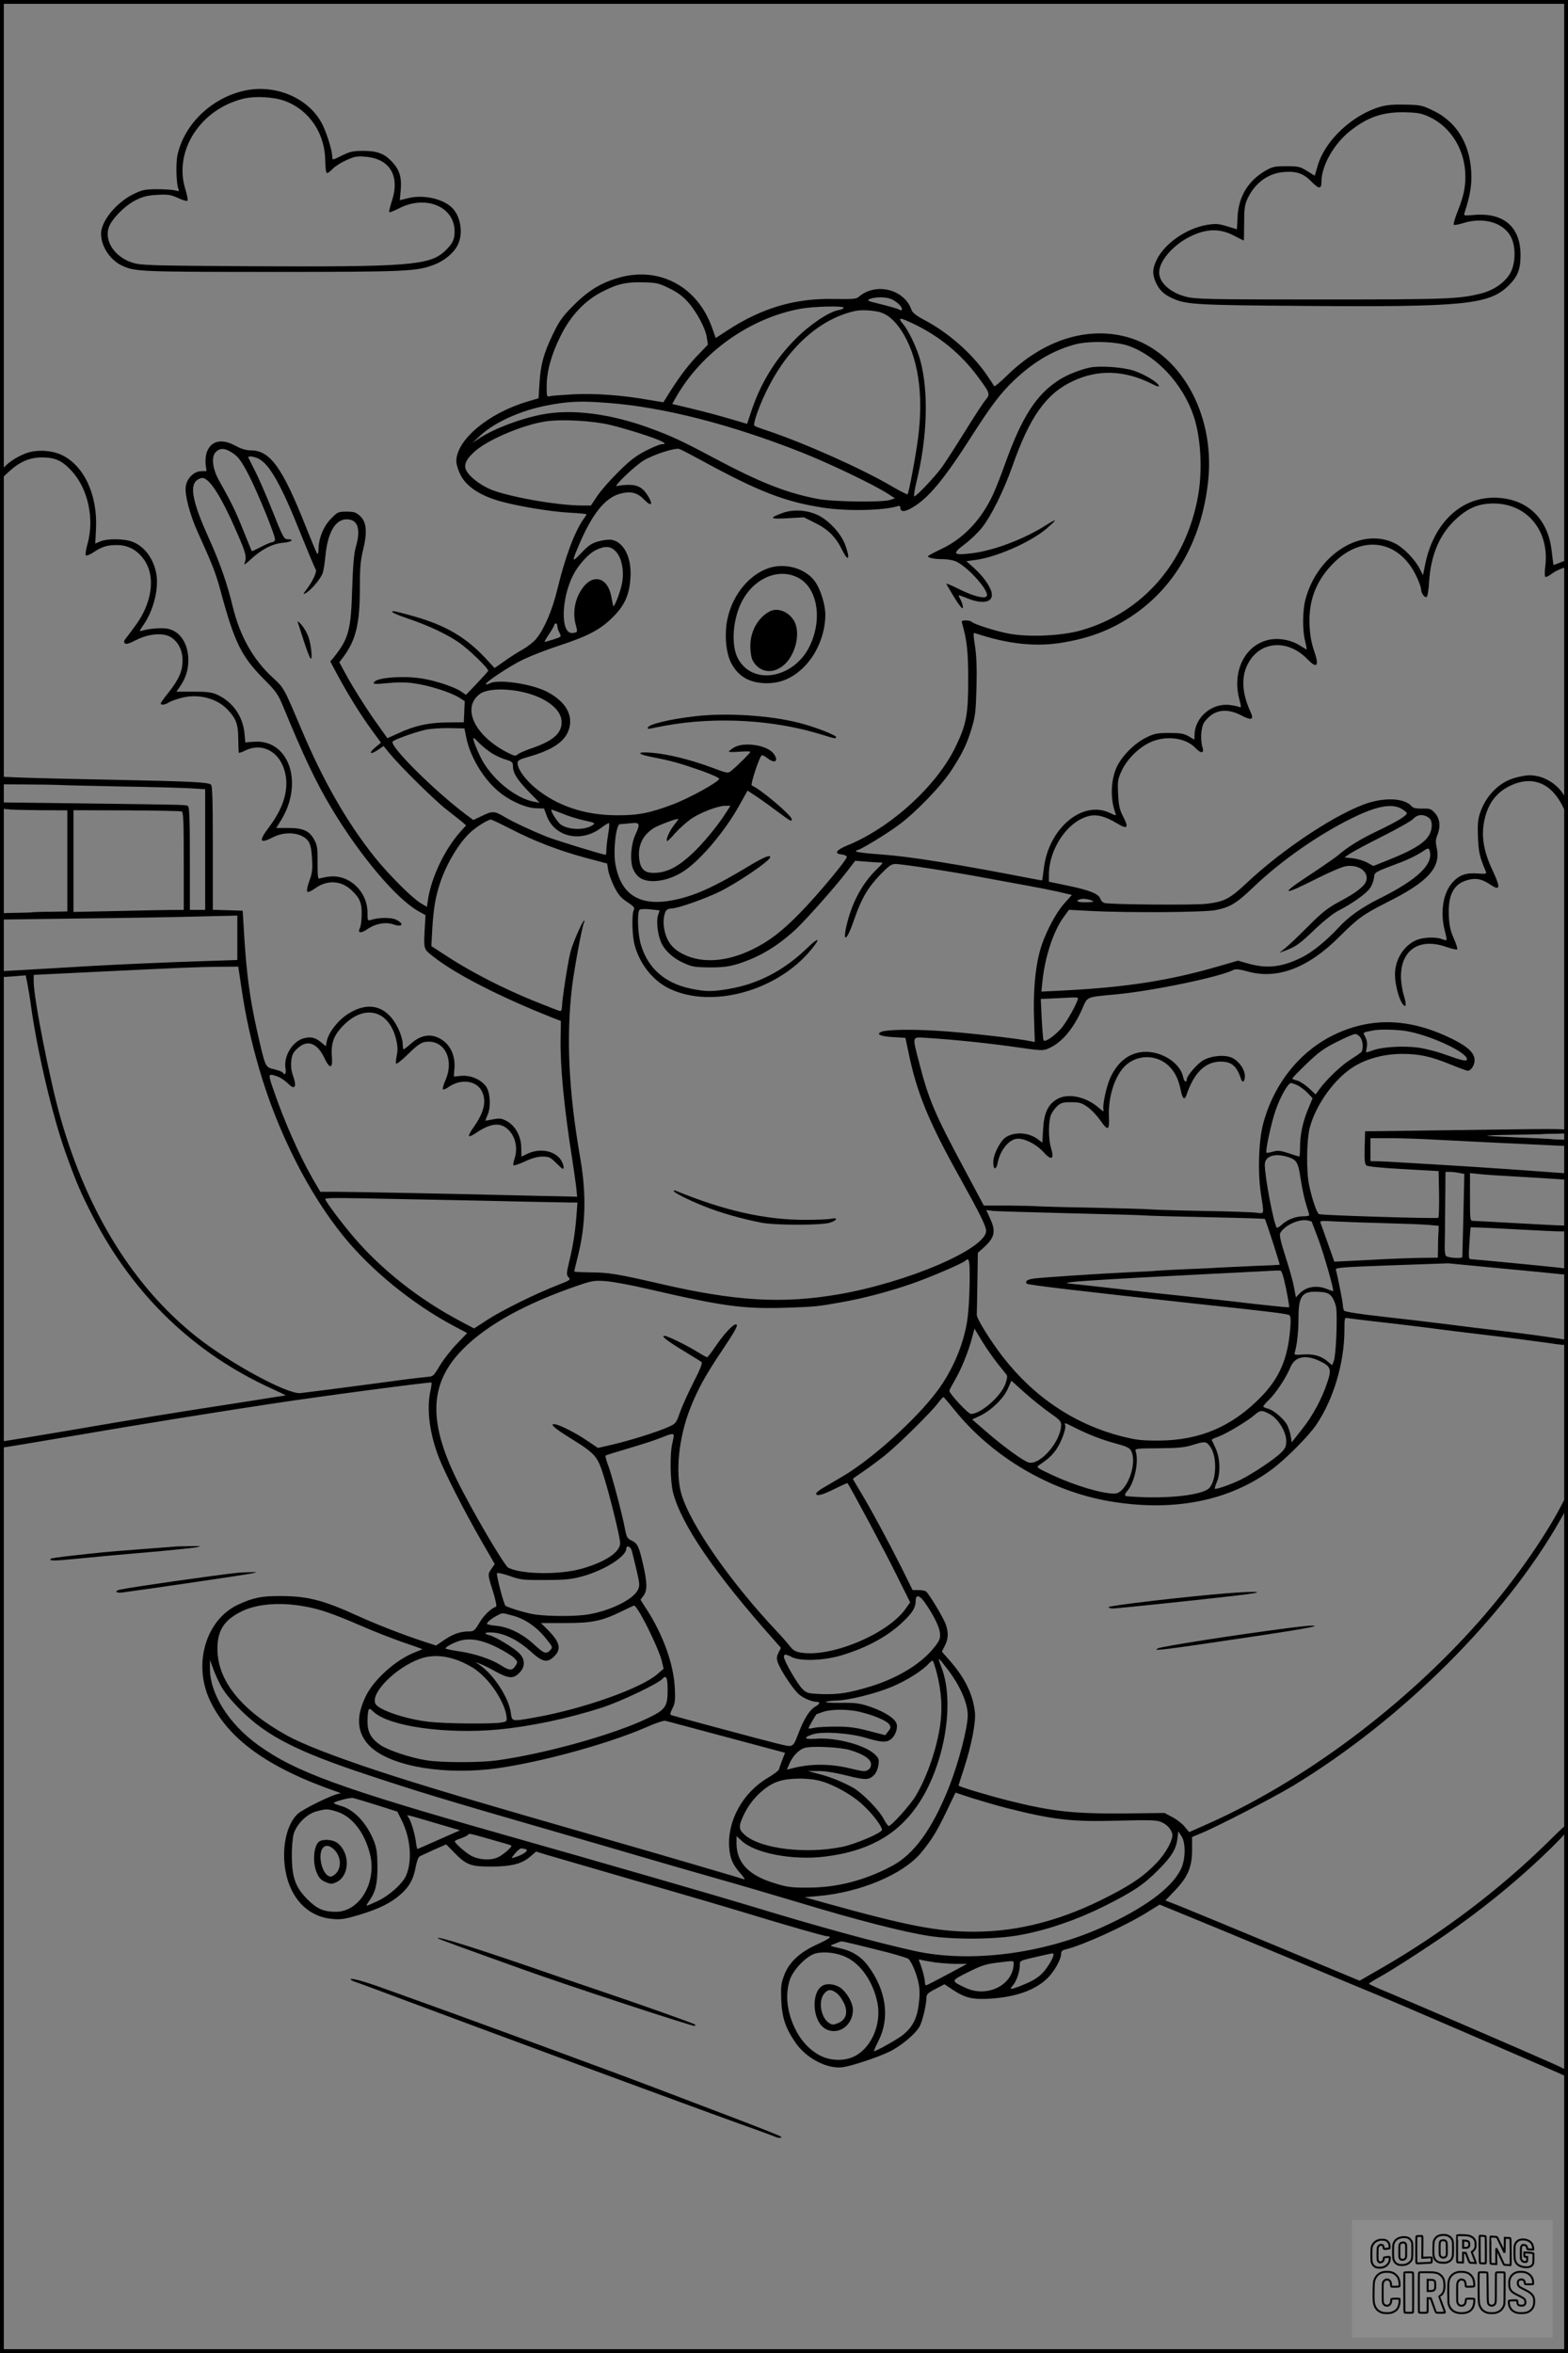 <?xml version="1.0" encoding="UTF-8"?>
<svg xmlns="http://www.w3.org/2000/svg" version="1.0" width="1024pt" height="1536pt" viewBox="0 0 1024 1536" preserveAspectRatio="xMidYMid meet">
  <rect x="0" y="0" width="1024" height="1536" fill="#808080" stroke="none"/>
  <g transform="translate(0.00 0.00) scale(1)">
    <g transform="translate(0,1536) scale(0.1,-0.1)" fill="#000000" stroke="none">
      <path d="M1605 14770 c-216 -44 -398 -214 -445 -418 -13 -54 -9 -190 5 -225 7 -16 4 -17 -21 -10 -16 4 -69 8 -119 8 -81 -1 -96 -4 -157 -34 -110 -55 -207 -174 -208 -256 0 -80 54 -166 129 -205 88 -44 112 -45 986 -45 878 0 946 3 1060 47 69 26 132 80 156 132 36 78 16 189 -42 243 -62 57 -185 83 -281 60 l-57 -14 6 67 c7 80 -7 128 -50 176 -51 59 -100 79 -192 79 -70 0 -89 -4 -143 -31 -60 -30 -62 -30 -62 -9 0 37 -30 138 -60 203 -81 174 -298 273 -505 232z m258 -70 c157 -59 259 -211 261 -387 1 -52 5 -83 12 -83 5 0 23 13 38 29 15 16 55 41 89 56 51 23 69 27 122 22 160 -12 228 -124 175 -287 -13 -39 -21 -73 -18 -75 3 -3 32 9 64 25 166 86 349 18 362 -133 5 -65 -10 -98 -67 -150 -99 -89 -243 -100 -1256 -95 -669 4 -724 6 -779 23 -114 36 -184 137 -157 227 17 54 103 144 175 180 49 25 77 32 142 36 72 4 89 1 138 -21 30 -14 58 -22 61 -17 3 5 -3 39 -15 76 -76 248 96 518 376 589 80 20 202 13 277 -15z"></path>
      <path d="M9021 14665 c-187 -52 -369 -222 -416 -388 l-19 -64 -50 31 c-45 28 -57 31 -135 31 -77 0 -91 -3 -136 -29 -114 -66 -176 -168 -183 -302 l-4 -81 -65 20 c-57 17 -73 18 -131 9 -132 -22 -274 -120 -326 -224 -31 -61 -32 -98 -7 -153 23 -50 53 -78 111 -104 89 -39 153 -43 850 -48 1045 -8 1212 8 1339 130 62 60 81 106 81 202 0 183 -109 278 -302 262 -69 -6 -70 -6 -63 16 31 94 44 163 44 227 1 203 -87 360 -248 437 -71 35 -83 38 -181 40 -70 2 -123 -2 -159 -12z m311 -67 c146 -67 238 -221 238 -393 -1 -76 -13 -130 -52 -228 -17 -43 -28 -81 -24 -84 3 -4 30 1 60 10 137 44 272 2 317 -97 29 -64 26 -166 -7 -227 -33 -61 -107 -113 -189 -134 -145 -37 -221 -40 -1050 -40 -739 0 -816 2 -879 18 -103 26 -176 92 -176 158 0 74 89 178 199 233 109 55 200 57 295 5 31 -16 57 -29 58 -29 2 0 3 51 3 113 0 93 4 120 21 158 48 104 135 168 238 176 83 7 129 -9 182 -64 48 -49 64 -49 64 2 0 103 81 246 187 330 116 92 215 125 358 122 84 -2 109 -7 157 -29z"></path>
      <path d="M4052 13550 c-120 -32 -206 -83 -304 -181 -74 -74 -93 -100 -137 -190 -61 -128 -80 -196 -88 -322 l-6 -97 -71 -21 c-257 -76 -465 -250 -466 -390 0 -19 12 -60 28 -90 34 -69 118 -128 235 -164 107 -34 344 -75 480 -82 59 -3 107 -8 107 -10 0 -3 -8 -17 -19 -31 -60 -86 -120 -248 -172 -462 -32 -133 -86 -259 -138 -321 -17 -21 -57 -51 -88 -69 -32 -18 -86 -52 -120 -77 l-63 -44 -62 67 c-126 134 -257 211 -459 269 -66 19 -128 35 -137 35 -32 0 4 -18 98 -50 124 -42 242 -97 321 -150 68 -46 202 -175 197 -190 -2 -4 -35 -41 -74 -82 l-71 -74 -33 23 c-40 27 -160 68 -244 82 -114 21 -291 10 -319 -18 -18 -18 -5 -19 88 -10 60 6 117 6 170 -2 93 -12 238 -58 292 -92 l38 -24 -3 -69 -3 -69 -107 -1 c-123 -1 -213 -21 -319 -70 l-73 -33 -57 80 c-69 94 -175 262 -222 351 l-35 65 26 34 c82 109 108 217 108 445 0 135 4 183 21 253 29 119 23 184 -20 223 -27 24 -40 28 -88 28 -55 0 -58 -2 -103 -48 -49 -50 -80 -130 -80 -202 0 -20 -4 -30 -9 -24 -4 5 -38 86 -75 179 -152 384 -232 494 -357 495 -32 0 -63 9 -103 31 -91 49 -161 31 -187 -48 -6 -20 -9 -54 -6 -77 l6 -41 -35 -1 c-48 -1 -94 -47 -101 -101 -7 -54 27 -183 78 -296 97 -214 118 -268 149 -382 91 -339 136 -430 284 -579 80 -80 92 -98 126 -180 137 -332 215 -495 315 -662 186 -310 423 -591 567 -672 l47 -26 -6 -103 c-5 -85 -3 -106 11 -127 9 -14 63 -56 120 -94 163 -108 417 -232 700 -344 l59 -23 -2 -110 c-3 -187 22 -452 78 -805 10 -69 22 -149 25 -179 l5 -53 -277 6 c-476 12 -1192 26 -1299 26 l-101 0 -52 89 c-85 149 -183 370 -251 568 -38 108 -37 114 2 103 35 -10 63 -27 97 -60 38 -36 50 -12 28 51 -13 34 -17 66 -14 101 5 43 11 57 42 85 64 59 128 35 176 -66 32 -69 53 -68 48 2 -8 90 8 141 63 201 145 159 315 116 359 -92 7 -32 8 -63 1 -92 -5 -24 -7 -48 -4 -53 3 -5 35 20 72 56 75 74 97 87 141 87 109 0 164 -123 111 -247 -13 -29 -21 -57 -19 -63 2 -6 20 1 42 17 78 52 177 39 212 -29 34 -66 16 -141 -59 -245 -17 -24 -27 -46 -24 -49 4 -4 24 5 44 19 91 62 154 72 204 30 55 -46 74 -127 48 -202 -6 -18 -9 -35 -5 -38 3 -3 37 8 74 25 46 22 84 32 115 32 41 0 52 -5 87 -40 22 -22 42 -40 45 -40 14 0 2 42 -20 69 -46 53 -139 66 -215 27 -18 -9 -34 -16 -34 -16 -1 0 -1 27 -2 60 -1 75 -40 143 -97 173 -32 17 -45 18 -87 10 -28 -6 -50 -9 -50 -8 0 2 7 20 16 41 21 51 15 144 -12 182 -33 45 -100 74 -160 69 l-50 -5 4 57 c5 72 -21 137 -70 175 -69 52 -141 47 -211 -14 -25 -22 -48 -40 -51 -40 -3 0 -6 17 -6 38 0 20 -13 64 -29 97 -71 149 -193 184 -330 95 -65 -42 -126 -121 -137 -177 l-6 -33 -30 25 c-39 33 -72 40 -118 26 -73 -22 -130 -120 -115 -198 5 -31 -6 -46 -19 -24 -3 5 -28 14 -56 21 -58 14 -56 9 -109 241 -51 226 -73 393 -89 679 l-7 115 -97 3 -98 3 0 403 c0 311 -3 406 -12 414 -21 16 -126 21 -653 32 -275 5 -551 12 -612 15 l-113 5 0 -25 0 -25 168 -1 c92 0 187 -2 212 -3 25 -2 207 -6 405 -10 198 -3 404 -9 458 -12 l97 -6 0 -394 0 -394 -50 0 -50 0 0 334 c0 257 -3 337 -12 343 -16 10 19 9 -660 18 l-568 7 0 -21 c0 -16 7 -21 30 -22 17 -1 35 -3 40 -4 6 -1 91 -3 190 -4 l180 -1 0 -330 0 -330 -107 -2 c-60 0 -112 -2 -118 -3 -5 -2 -56 -3 -112 -4 -98 -1 -103 -2 -103 -23 l0 -21 518 7 c284 3 633 9 774 13 l258 6 0 -145 0 -145 -212 -7 c-230 -7 -565 -22 -724 -31 -442 -26 -600 -35 -606 -35 -5 0 -8 -9 -8 -20 0 -19 4 -20 84 -14 l84 7 11 -54 c6 -30 18 -103 26 -164 44 -301 136 -691 220 -930 70 -197 102 -272 184 -431 266 -513 662 -891 1170 -1121 53 -24 92 -43 86 -43 -5 0 -37 -5 -70 -10 -33 -6 -222 -35 -420 -66 -198 -30 -540 -86 -760 -124 -375 -64 -594 -100 -609 -100 -3 0 -6 -9 -6 -20 0 -11 6 -20 14 -20 8 0 225 36 483 80 449 77 906 150 1268 205 341 52 1047 145 1053 140 2 -2 -1 -27 -7 -55 -26 -120 -6 -275 55 -435 41 -104 165 -348 283 -553 l82 -142 -20 -29 c-27 -37 -27 -39 9 -151 16 -52 25 -96 20 -98 -34 -12 -80 -56 -109 -105 -32 -54 -36 -57 -75 -57 -53 -1 -101 -18 -160 -59 l-48 -33 -77 25 c-141 46 -317 115 -442 172 -217 99 -322 126 -497 126 -125 1 -180 -11 -279 -57 -209 -99 -293 -386 -183 -622 119 -255 381 -443 835 -600 22 -8 25 -11 10 -11 -36 -2 -239 -101 -272 -133 -100 -97 -118 -339 -36 -501 55 -109 150 -175 267 -184 53 -5 82 0 172 27 129 39 209 78 274 137 55 50 80 95 95 177 6 33 17 63 25 67 8 5 51 24 94 44 l80 35 52 -53 c80 -82 107 -92 244 -92 132 1 200 18 256 68 l35 30 72 -22 c40 -12 306 -89 592 -172 286 -82 592 -172 680 -199 299 -91 540 -160 558 -160 35 0 14 -16 -71 -55 -111 -51 -180 -116 -211 -200 -20 -52 -22 -74 -19 -160 5 -117 28 -184 92 -278 71 -103 206 -174 308 -162 58 8 223 62 305 101 77 37 174 118 200 168 18 35 42 136 43 181 0 26 7 34 59 61 l59 31 57 -38 c80 -52 127 -63 243 -56 164 11 285 53 366 127 47 43 96 128 96 166 0 16 8 24 28 28 115 28 392 154 536 244 l79 49 171 -70 c94 -38 376 -155 626 -259 250 -105 480 -201 510 -213 121 -49 381 -160 670 -285 168 -73 388 -168 490 -212 102 -44 188 -82 193 -85 4 -2 7 6 7 19 0 20 -14 29 -87 62 -174 78 -951 413 -1080 466 -73 30 -133 57 -133 60 0 3 26 20 59 38 98 53 388 242 526 342 225 162 423 328 608 509 88 87 107 111 107 135 0 28 -9 22 -137 -105 -308 -302 -680 -584 -1066 -808 l-158 -91 -547 228 c-301 125 -586 243 -634 262 l-87 34 60 63 c86 89 114 155 114 265 l0 86 55 23 c104 42 468 230 602 310 708 428 1387 1102 1747 1736 43 74 52 99 49 130 l-3 38 -34 -64 c-118 -227 -322 -515 -538 -761 -492 -558 -1153 -1051 -1782 -1329 l-115 -51 -29 35 c-16 20 -52 48 -81 63 l-51 27 -250 -3 c-342 -3 -481 12 -766 83 -131 33 -329 92 -329 99 0 2 15 50 34 107 50 153 79 303 73 369 -12 117 -64 225 -164 339 l-52 59 19 38 c24 45 25 87 6 141 -16 45 -112 204 -130 215 -6 4 -28 8 -48 8 l-38 0 -76 153 c-92 182 -188 360 -260 481 -30 49 -54 90 -54 92 0 2 33 25 73 52 39 27 104 75 142 106 85 69 300 281 340 336 17 22 33 40 36 40 3 0 36 -39 74 -86 246 -305 624 -528 1010 -594 415 -71 780 0 1060 207 94 70 240 217 291 292 114 168 184 407 184 622 0 77 1 79 23 74 12 -2 85 -11 162 -20 77 -8 226 -26 330 -39 105 -14 289 -37 410 -51 121 -14 291 -36 378 -48 149 -22 157 -22 157 -5 0 10 -9 20 -22 23 -46 10 -297 44 -438 60 -80 9 -230 27 -335 41 -104 13 -296 36 -425 50 -138 15 -238 31 -242 38 -4 6 -8 21 -8 34 0 20 -34 190 -46 233 -4 14 37 17 365 29 l369 13 333 -32 c184 -17 360 -34 392 -38 53 -5 57 -4 57 15 0 17 -8 21 -52 26 -110 12 -565 56 -582 56 -15 0 -16 10 -10 103 3 56 7 103 9 105 1 1 132 -4 291 -13 367 -19 344 -19 344 5 0 16 -7 20 -37 20 -21 0 -155 7 -298 15 -143 8 -270 15 -282 15 -23 0 -23 1 -23 156 l0 156 58 -6 c31 -4 136 -11 232 -16 96 -5 214 -13 263 -16 84 -7 87 -6 87 15 0 11 -2 21 -4 21 -2 0 -159 11 -348 25 -188 13 -433 29 -543 35 -110 6 -218 13 -240 14 -22 2 -66 4 -97 5 l-58 1 0 75 0 75 123 0 c68 0 204 -4 303 -10 98 -5 278 -14 399 -20 121 -6 275 -13 343 -16 120 -7 122 -6 122 15 0 18 -6 21 -47 22 -27 0 -59 2 -73 4 -14 1 -110 6 -215 10 -104 4 -192 9 -194 11 -2 2 67 5 155 6 87 1 177 3 199 4 22 2 70 3 108 3 55 1 67 4 67 17 0 16 -43 16 -547 9 -302 -4 -600 -8 -663 -9 l-115 -1 -3 -106 c-2 -80 1 -109 11 -117 8 -7 105 -17 243 -24 l229 -13 3 -149 c1 -82 -1 -152 -5 -156 -9 -7 -759 16 -779 24 -14 5 -47 103 -65 191 -19 90 -16 297 5 375 41 153 166 324 291 399 86 52 198 81 313 81 111 0 186 -16 320 -71 52 -21 101 -39 107 -39 21 0 45 36 45 68 0 45 -38 84 -127 130 -278 143 -532 157 -780 42 -230 -107 -404 -322 -474 -587 -29 -109 -36 -314 -15 -452 22 -143 24 -134 -26 -128 -24 4 -182 9 -353 12 -170 3 -323 8 -340 10 -16 2 -183 7 -370 11 -187 3 -351 8 -365 9 -14 2 -99 4 -190 5 l-165 0 -127 238 c-192 357 -234 456 -294 690 -48 186 -52 173 54 166 180 -11 413 -36 579 -60 160 -23 174 -24 209 -9 86 36 164 128 222 260 35 81 22 75 224 94 241 23 683 115 767 161 11 5 41 2 86 -11 193 -56 397 21 600 224 123 123 158 148 314 227 269 134 353 228 323 358 -7 34 -7 52 4 78 23 56 18 109 -14 145 -26 29 -33 32 -84 30 -39 0 -59 4 -69 15 -42 51 -161 60 -282 23 -200 -64 -552 -295 -793 -521 -112 -105 -146 -124 -264 -138 -81 -10 -631 -5 -667 5 -11 4 -23 15 -26 25 -9 33 -65 57 -203 86 l-134 28 0 46 c1 176 130 358 271 385 47 9 102 -7 172 -49 71 -43 81 -32 41 45 -23 44 -28 71 -32 146 -4 82 -2 97 21 147 34 75 106 149 180 186 105 52 240 37 307 -36 33 -34 55 -32 44 4 -17 53 -11 138 12 169 59 80 141 94 240 43 67 -36 85 -29 61 22 -54 116 -62 221 -23 303 74 160 262 179 395 41 63 -65 78 -45 42 58 -17 49 -26 101 -29 167 -7 167 48 301 171 417 183 171 411 132 522 -90 19 -39 35 -80 35 -92 0 -28 24 -61 37 -53 6 4 13 48 16 99 11 175 68 309 173 407 80 75 150 104 249 104 218 -1 364 -178 337 -407 -5 -37 -5 -69 0 -72 4 -3 23 6 40 19 18 14 50 30 71 37 26 8 37 17 37 31 0 23 -10 24 -57 4 -20 -8 -37 -14 -38 -13 -1 2 -6 45 -12 95 -24 196 -142 320 -325 341 -243 28 -442 -144 -501 -433 l-14 -70 -21 41 c-32 63 -108 141 -165 168 -219 107 -505 -75 -582 -369 -19 -73 -20 -203 -1 -273 7 -29 11 -52 9 -52 -2 0 -20 11 -41 24 -49 33 -122 50 -182 43 -169 -20 -267 -197 -217 -390 14 -54 14 -58 -1 -52 -9 4 -38 10 -65 13 -115 12 -224 -82 -226 -195 l-1 -32 -37 22 c-32 18 -53 22 -128 22 -78 0 -97 -4 -148 -29 -76 -37 -156 -116 -192 -189 -42 -87 -46 -215 -9 -310 4 -12 -3 -11 -36 5 -176 87 -397 -93 -432 -352 -6 -47 -12 -86 -12 -87 -1 -1 -24 3 -51 8 -509 99 -809 147 -1001 161 -90 6 -164 15 -164 20 0 4 4 8 8 8 18 0 193 106 273 166 112 83 277 254 344 358 72 111 100 170 131 273 23 77 27 110 31 268 3 122 0 209 -10 268 -12 80 -12 88 2 83 216 -72 400 -91 576 -60 174 30 303 79 437 166 292 190 470 506 509 899 42 434 -188 836 -532 929 -263 71 -549 -22 -784 -253 -44 -43 -81 -74 -83 -68 -2 5 -26 42 -54 82 -96 136 -244 266 -398 348 -57 30 -81 49 -88 69 -47 135 -235 180 -345 83 -16 -13 -41 -15 -160 -13 -255 6 -473 -59 -698 -206 l-75 -49 -23 65 c-93 266 -336 401 -599 332z m321 -73 c54 -27 89 -53 121 -90 58 -66 114 -172 122 -231 l7 -46 -74 -77 c-63 -66 -127 -153 -201 -274 l-16 -25 -103 17 c-172 30 -344 42 -484 35 -71 -4 -140 -9 -152 -12 -22 -6 -23 -4 -23 63 0 99 31 211 92 332 64 129 155 226 264 283 103 54 162 68 275 65 88 -2 103 -6 172 -40z m1444 -68 c34 -13 73 -48 73 -66 0 -11 -5 -11 -20 -3 -11 6 -64 21 -117 34 -88 21 -95 25 -73 34 33 14 102 15 137 1z m-307 -58 c0 -5 -15 -12 -33 -15 -65 -12 -189 -95 -284 -191 -131 -132 -227 -289 -287 -471 l-27 -81 -112 33 c-61 18 -171 48 -244 65 l-133 32 26 46 c168 293 483 516 814 576 85 15 280 20 280 6z m249 -33 c44 -16 87 -55 125 -112 111 -167 150 -416 111 -710 -16 -121 -60 -354 -68 -363 -3 -2 -49 21 -102 52 -195 115 -574 284 -820 366 -38 12 -74 26 -78 30 -13 10 39 153 95 259 136 264 342 442 563 490 44 10 135 3 174 -12z m209 -73 c166 -79 306 -194 415 -340 83 -112 85 -117 54 -155 -15 -17 -74 -108 -133 -203 -59 -95 -126 -199 -150 -233 -44 -62 -169 -194 -183 -194 -5 0 2 44 15 98 71 290 79 587 24 790 -23 83 -76 194 -115 240 -35 42 -18 41 73 -3z m1403 -143 c183 -65 354 -249 424 -457 47 -139 59 -351 30 -517 -76 -439 -362 -768 -765 -883 -127 -36 -341 -46 -473 -21 -88 17 -223 60 -242 77 -5 5 -22 9 -38 9 -26 0 -29 -3 -23 -22 31 -108 39 -184 39 -368 0 -223 -12 -290 -83 -436 -124 -256 -425 -529 -709 -644 -72 -30 -86 -53 -33 -58 17 -2 32 -9 32 -16 0 -20 -194 -252 -304 -364 -122 -125 -204 -187 -315 -241 -166 -80 -324 -91 -447 -31 -71 35 -107 80 -124 155 -12 51 -6 110 12 133 6 6 22 12 35 12 41 0 223 65 320 113 122 62 323 199 323 222 0 17 -46 -2 -140 -59 -229 -138 -355 -195 -494 -222 -218 -43 -342 35 -377 235 -16 87 4 261 30 261 9 0 40 3 69 6 61 7 65 -2 31 -76 -26 -55 -35 -151 -20 -207 7 -25 24 -52 42 -67 59 -50 196 -31 303 43 109 76 264 260 356 427 l52 93 41 -27 c23 -14 85 -58 137 -97 111 -82 110 -81 110 -62 0 25 -210 201 -260 219 -12 4 52 197 66 198 6 0 23 -9 37 -20 50 -39 76 -17 37 33 -43 54 -194 76 -257 37 -18 -11 -33 -23 -33 -26 0 -4 32 -4 70 -1 39 3 70 3 70 -1 0 -7 -83 -90 -126 -125 -20 -16 -25 -15 -127 23 -130 49 -286 88 -389 96 -107 9 -101 -9 10 -30 119 -23 178 -40 315 -88 64 -23 116 -47 114 -52 -7 -23 -199 -128 -303 -167 -151 -57 -228 -72 -369 -71 -208 1 -388 62 -529 178 -66 55 -116 124 -116 162 0 18 12 25 73 42 154 44 235 98 261 175 33 96 -20 187 -145 251 -102 51 -317 82 -371 53 -11 -6 -22 -8 -25 -6 -9 10 152 117 242 161 50 24 155 65 235 91 191 63 269 104 351 185 77 76 109 145 116 256 10 130 -41 235 -122 250 -20 3 -55 -1 -87 -10 -44 -12 -66 -27 -112 -76 -63 -66 -64 -61 -12 60 84 195 166 298 262 326 69 20 115 10 159 -36 44 -46 62 -39 33 12 -34 61 -69 83 -131 83 -29 0 -63 -4 -77 -8 -34 -11 117 134 175 168 66 39 206 84 232 74 12 -4 77 -38 145 -75 372 -203 545 -270 793 -308 157 -24 395 -19 488 10 11 4 17 0 17 -11 0 -28 29 -28 77 1 107 62 208 184 393 474 128 199 182 270 271 356 128 121 252 195 397 235 89 25 270 21 353 -9z m-3403 -372 c363 -27 804 -140 1267 -323 184 -73 470 -210 560 -268 l50 -32 -30 -10 c-55 -18 -380 -13 -480 7 -204 40 -372 107 -668 264 -204 109 -280 145 -417 195 -259 96 -513 129 -706 92 -144 -27 -315 -92 -412 -155 l-47 -31 52 48 c94 87 265 164 438 197 136 26 220 30 393 16z m22 -145 c58 -14 160 -44 228 -67 114 -39 148 -58 103 -58 -11 0 -57 -19 -103 -42 -65 -34 -104 -63 -179 -138 -53 -52 -115 -123 -138 -157 l-42 -63 -57 0 c-166 0 -498 60 -607 109 -67 31 -129 80 -150 120 -19 37 0 76 61 129 88 75 310 169 457 191 104 16 308 5 427 -24z m-2481 -176 c46 -28 63 -50 115 -149 62 -121 179 -408 172 -425 -3 -8 -12 -15 -20 -15 -8 0 -40 -14 -71 -30 -32 -17 -59 -29 -61 -28 -1 2 -25 62 -54 133 -48 121 -78 184 -159 327 -43 77 -53 156 -22 187 27 27 57 27 100 0z m181 -44 c71 -37 147 -172 270 -480 51 -126 96 -235 102 -242 10 -13 -19 -77 -61 -132 -23 -30 -23 -33 -5 -23 35 18 101 97 112 133 6 19 13 67 17 107 14 154 64 242 139 242 73 0 94 -63 60 -180 -12 -39 -19 -119 -24 -275 -8 -270 -23 -324 -121 -447 l-22 -26 53 -99 c66 -122 153 -262 224 -357 l54 -74 -36 -30 c-47 -38 -36 -52 15 -18 l38 26 39 -48 c77 -92 292 -304 370 -365 44 -34 91 -72 105 -83 l25 -22 -35 -39 c-103 -114 -192 -299 -214 -446 l-7 -47 -40 24 c-57 34 -207 184 -299 298 -183 229 -339 501 -483 843 -113 267 -111 264 -185 332 -127 116 -214 270 -261 463 -38 157 -84 287 -159 453 -98 217 -122 326 -81 367 11 11 29 20 41 20 47 0 125 -123 224 -351 64 -146 68 -164 50 -212 -3 -7 16 7 43 32 70 65 141 102 212 108 56 5 76 23 26 23 -21 0 -31 19 -96 183 -40 100 -91 218 -114 262 -22 44 -42 83 -44 88 -6 13 38 8 68 -8z m2330 -603 c39 -40 57 -124 43 -206 -10 -57 -54 -171 -59 -150 -1 5 -7 35 -13 66 -26 124 -124 145 -193 40 -46 -69 -59 -155 -37 -235 12 -44 11 -46 -22 -49 -79 -9 -76 221 5 380 34 66 103 142 151 163 58 27 92 24 125 -9z m-380 -489 c0 -10 6 -30 14 -44 13 -26 13 -26 -39 -43 -28 -9 -54 -16 -58 -16 -3 0 10 23 29 51 19 28 34 55 34 60 0 5 5 9 10 9 6 0 10 -8 10 -17z m-238 -428 c150 -31 256 -106 265 -187 8 -80 -50 -134 -199 -184 -40 -14 -79 -31 -88 -39 -13 -12 -22 -10 -63 11 -214 108 -303 289 -187 381 42 35 156 42 272 18z m-356 -303 c24 -119 106 -258 201 -341 69 -62 181 -114 250 -117 l56 -2 18 -49 c52 -138 225 -176 355 -77 25 19 48 33 51 30 4 -3 1 -37 -6 -75 -6 -39 -11 -84 -11 -100 0 -17 -2 -31 -5 -31 -17 0 -328 95 -387 119 -106 43 -215 94 -276 130 -64 38 -77 38 -146 4 l-55 -26 -56 42 c-202 153 -490 439 -471 470 8 12 143 61 214 77 31 7 102 12 156 11 l99 -2 13 -63z m174 -104 c25 -14 64 -32 88 -38 37 -12 42 -17 42 -42 0 -44 26 -86 103 -166 l71 -72 -35 6 c-126 23 -285 155 -352 294 -20 41 -39 88 -43 104 -7 27 -5 27 37 -16 24 -24 64 -55 89 -70z m1520 -385 c-53 -84 -151 -202 -220 -266 -87 -81 -155 -118 -228 -124 -76 -7 -107 16 -117 86 -12 88 21 159 94 205 34 21 161 68 161 59 0 -2 -14 -21 -30 -42 -29 -36 -56 -101 -42 -101 4 0 28 24 53 53 26 29 72 70 103 92 62 42 172 84 223 85 l33 0 -30 -47z m4410 29 c18 -11 35 -23 37 -29 5 -15 -59 -54 -188 -116 -114 -54 -193 -102 -259 -159 -19 -16 -107 -77 -195 -135 -192 -126 -171 -133 57 -17 84 42 165 77 190 80 85 12 151 -40 129 -100 -13 -34 -70 -77 -174 -132 -75 -40 -111 -68 -202 -159 -60 -61 -128 -125 -150 -143 l-40 -32 45 17 c62 23 92 44 195 144 52 49 114 98 145 114 89 45 183 112 207 147 13 19 24 49 26 68 5 38 -2 34 175 101 45 17 105 46 132 64 47 31 50 32 56 13 28 -88 -77 -189 -326 -313 -120 -60 -203 -119 -268 -190 -76 -82 -169 -159 -237 -193 -130 -65 -227 -77 -350 -43 l-70 20 -135 -39 c-318 -92 -598 -135 -1007 -156 l-142 -7 6 59 c15 161 71 334 139 427 l35 48 147 -8 c242 -12 738 -9 811 6 95 19 135 43 250 153 179 171 427 344 648 451 155 75 249 93 313 59z m-5337 -77 c72 -16 77 -18 58 -31 -49 -34 -153 -33 -207 2 -21 14 -64 80 -64 98 0 3 30 -8 68 -23 37 -16 102 -37 145 -46z m-2627 58 c12 -4 14 -61 14 -324 l0 -319 -72 0 c-40 0 -202 -3 -360 -7 l-288 -6 0 332 0 332 346 -1 c190 -1 352 -4 360 -7z m8142 -39 c16 -11 22 -25 22 -50 0 -89 -71 -144 -298 -234 l-83 -33 -40 22 c-22 12 -64 25 -94 28 l-55 6 36 24 c20 14 116 65 213 114 98 49 188 100 201 114 27 29 65 32 98 9z m-5997 -73 c151 -79 317 -143 491 -190 l143 -38 7 -44 c4 -24 22 -73 40 -109 26 -51 44 -72 85 -99 43 -28 50 -37 42 -52 -14 -26 -11 -167 5 -226 33 -125 119 -234 226 -286 275 -134 704 -17 926 252 68 82 52 87 -28 9 -151 -144 -315 -230 -505 -263 -109 -19 -155 -19 -250 1 -171 35 -283 134 -328 289 -20 66 -25 209 -9 225 6 6 33 8 71 4 l61 -7 -10 -29 c-13 -36 -4 -125 18 -176 22 -54 78 -107 148 -138 55 -25 72 -28 171 -29 88 0 125 5 185 23 137 44 248 109 369 218 64 58 260 278 340 382 l56 73 65 -5 c36 -3 78 -6 93 -6 28 0 28 0 -20 -47 -88 -87 -152 -202 -188 -338 -38 -146 -7 -137 43 12 48 139 89 208 172 295 55 56 71 68 98 68 43 0 376 -51 582 -90 91 -17 216 -40 278 -51 62 -11 153 -29 202 -40 l90 -21 -50 -56 c-59 -66 -131 -206 -159 -311 -31 -112 -44 -267 -38 -440 l5 -153 -31 6 c-89 18 -443 58 -602 67 -174 11 -331 8 -368 -6 -39 -16 -8 -30 73 -35 l83 -5 19 -90 c55 -269 133 -459 343 -834 126 -227 165 -306 165 -336 0 -117 -513 -337 -968 -415 -365 -62 -671 -44 -1162 70 -273 63 -339 74 -452 74 -60 1 -108 3 -108 6 0 3 11 48 24 100 51 202 56 406 16 637 -77 440 -93 793 -54 1123 15 121 67 401 79 421 4 5 3 9 0 9 -11 0 -74 -145 -90 -206 -17 -68 -55 -313 -55 -356 0 -16 -5 -28 -11 -28 -6 0 -83 30 -172 66 -198 80 -404 186 -556 284 l-114 74 6 111 c8 130 20 206 49 295 40 124 120 260 195 332 38 37 119 88 139 88 5 0 62 -27 125 -59z m3809 -477 c0 -2 -26 -4 -57 -4 -54 0 -64 13 -18 22 19 4 75 -9 75 -18z m-5562 -571 c27 -181 61 -334 114 -518 119 -410 320 -809 549 -1092 182 -225 454 -446 723 -589 l87 -46 -69 -72 c-38 -39 -87 -103 -110 -141 -39 -66 -44 -71 -79 -73 -21 -2 -87 -9 -148 -17 -158 -22 -644 -85 -682 -89 -85 -10 -466 197 -685 372 -406 324 -707 809 -882 1422 -70 244 -176 783 -176 893 l0 43 367 18 c642 31 695 33 834 35 l135 1 22 -147z m5462 -58 c0 -26 -77 -163 -113 -202 -51 -54 -103 -88 -112 -74 -3 6 -8 69 -12 140 l-6 130 69 3 c38 2 93 4 122 6 28 2 52 0 52 -3z m2140 -215 c155 -25 400 -138 400 -184 0 -17 -28 -11 -151 33 -47 17 -121 36 -165 42 -93 13 -232 6 -293 -16 -24 -8 -45 -15 -48 -15 -2 0 -1 16 3 34 4 23 1 46 -9 65 -17 34 -22 30 48 44 39 9 151 7 215 -3z m-296 -42 c19 -27 21 -83 4 -98 -7 -6 -40 -29 -73 -50 -59 -37 -159 -134 -202 -195 l-21 -29 -46 42 c-25 23 -60 45 -76 49 -17 3 -30 9 -30 13 0 4 43 48 95 98 77 74 113 100 196 141 55 28 109 51 119 51 11 0 26 -10 34 -22z m-410 -313 c18 -9 48 -31 66 -50 l32 -34 -30 -73 c-35 -84 -52 -167 -52 -250 0 -32 -2 -58 -5 -58 -2 0 -34 10 -70 22 -55 18 -72 19 -102 10 -21 -6 -39 -9 -42 -7 -9 10 32 201 61 281 31 88 80 174 99 174 6 0 26 -7 43 -15z m-72 -465 c66 -19 76 -35 92 -145 8 -55 24 -129 35 -165 12 -36 21 -68 21 -72 0 -5 -18 -8 -40 -8 -50 0 -106 -23 -141 -56 -15 -14 -29 -22 -32 -17 -21 35 -77 331 -77 410 0 54 59 76 142 53z m1128 -107 l33 -6 -6 -266 c-4 -146 -7 -271 -7 -276 0 -12 -90 -7 -106 6 -6 5 -10 33 -9 61 1 29 2 151 3 271 l2 217 29 0 c16 0 43 -3 61 -7z m-6781 -173 c273 -5 595 -12 716 -15 121 -2 239 -5 263 -5 l43 0 -6 -82 c-9 -113 -22 -197 -47 -300 -19 -81 -20 -89 -5 -106 15 -16 11 -19 -71 -51 -142 -55 -365 -165 -458 -226 l-88 -57 -79 42 c-277 145 -525 340 -712 560 -72 85 -158 199 -176 232 -12 22 -50 21 620 8z m4236 -90 c248 -6 475 -12 505 -15 30 -2 215 -7 410 -11 195 -4 357 -9 360 -11 6 -5 100 -297 97 -299 -1 -1 -76 -5 -167 -8 -91 -4 -196 -9 -235 -11 -38 -3 -133 -7 -210 -10 -77 -3 -162 -8 -190 -10 -27 -3 -108 -7 -180 -10 -177 -8 -570 -34 -623 -41 -43 -6 -61 -19 -46 -34 9 -8 338 -47 1109 -131 486 -52 591 -65 605 -74 9 -6 11 -29 6 -89 -15 -191 -68 -316 -184 -438 -190 -198 -404 -291 -677 -292 -111 0 -146 4 -240 28 -308 79 -572 256 -776 519 -81 104 -171 250 -170 274 1 10 2 105 4 211 l3 194 35 31 c76 69 85 107 44 195 l-24 53 47 -6 c26 -2 250 -9 497 -15z m1581 -54 c0 -1 20 -53 44 -116 37 -101 103 -331 96 -338 -2 -1 -19 5 -39 13 -67 28 -138 16 -181 -30 l-23 -24 -12 64 c-6 35 -31 126 -56 202 -29 89 -41 142 -35 152 27 52 124 96 180 84 14 -3 25 -6 26 -7z m489 -11 c116 -3 240 -8 276 -11 l65 -6 -2 -46 c-2 -26 -3 -73 -3 -104 l-1 -58 -97 -1 c-54 0 -206 -6 -338 -13 -132 -7 -240 -12 -241 -12 0 1 -19 53 -41 116 -22 63 -44 123 -48 134 -8 18 -3 18 106 12 63 -3 209 -8 324 -11z m-2723 -287 c3 -127 -4 -279 -17 -359 -26 -156 -98 -322 -197 -453 -137 -183 -425 -442 -614 -553 -49 -29 -108 -64 -131 -77 -24 -14 -43 -30 -43 -36 0 -20 42 -9 121 31 45 22 82 39 84 37 18 -24 246 -449 316 -591 l93 -187 -30 -42 c-115 -164 -486 -319 -684 -286 -34 6 -51 15 -70 40 -14 18 -52 62 -86 98 -301 319 -563 694 -623 894 -42 138 -19 371 56 561 50 127 100 218 215 389 71 106 97 151 89 159 -14 14 -77 -52 -141 -146 -25 -37 -48 -67 -52 -67 -4 0 -38 19 -75 42 -72 43 -185 98 -204 98 -24 0 16 -32 120 -95 58 -35 112 -69 120 -74 11 -7 1 -34 -51 -137 -36 -71 -76 -160 -89 -198 -23 -66 -26 -70 -74 -91 -73 -33 -256 -90 -365 -115 l-95 -22 -70 47 c-68 47 -173 101 -207 107 -44 8 -13 -22 92 -87 172 -107 181 -118 224 -255 42 -135 106 -397 106 -433 0 -59 -96 -123 -250 -167 -143 -41 -394 -38 -480 6 -27 14 -237 372 -336 573 -191 389 -179 635 41 856 155 156 404 294 740 410 101 35 115 37 190 32 44 -3 170 -26 280 -52 484 -112 618 -130 890 -122 204 7 213 8 380 38 139 25 305 69 452 120 118 41 330 132 347 149 19 19 26 9 28 -42z m2067 -141 c13 -65 22 -120 20 -121 -2 -2 -112 9 -244 24 -132 16 -334 38 -450 50 -115 12 -282 30 -370 40 -88 10 -216 25 -285 32 -120 12 -123 12 -70 19 51 7 334 24 845 50 116 6 275 14 355 18 80 5 152 8 160 7 11 -1 21 -34 39 -119z m297 -50 c12 -15 26 -47 30 -73 9 -64 -1 -313 -15 -347 l-11 -29 -30 25 c-42 36 -93 50 -161 45 -50 -4 -58 -2 -54 11 15 50 25 136 25 225 0 150 24 180 134 173 49 -3 63 -8 82 -30z m-2181 -438 c28 -34 54 -68 59 -74 6 -8 3 -30 -9 -61 -31 -82 -161 -194 -224 -194 -18 0 -141 132 -141 151 0 5 16 35 35 68 42 71 89 187 112 274 l17 64 50 -83 c28 -46 74 -111 101 -145z m2102 17 c73 -34 80 -53 53 -135 -36 -110 -96 -222 -167 -311 l-67 -85 -7 42 c-4 23 -15 55 -23 71 -21 40 -91 99 -127 107 -16 4 -29 10 -29 14 0 4 16 23 36 42 44 41 114 147 140 211 29 72 97 88 191 44z m-1758 -341 c58 -40 71 -53 71 -75 0 -107 -136 -266 -212 -247 -34 9 -168 106 -278 202 l-91 79 51 24 c74 35 153 112 181 175 l24 54 91 -82 c51 -45 124 -103 163 -130z m1436 -8 c54 -30 105 -115 105 -174 0 -35 -6 -48 -34 -76 -42 -42 -180 -134 -261 -175 -66 -32 -164 -67 -171 -60 -2 3 3 22 13 44 25 58 21 158 -8 219 -12 28 -24 52 -26 55 -2 3 18 13 44 22 53 19 191 102 237 142 36 32 50 32 101 3z m-1277 -86 c91 -46 180 -80 272 -105 67 -18 88 -28 97 -47 44 -85 -32 -279 -108 -279 -86 0 -258 52 -409 122 -98 46 -104 50 -85 63 67 46 86 65 115 106 33 49 64 135 56 156 -7 18 -3 17 62 -16z m-2618 -53 c0 -7 -5 -31 -10 -53 -16 -66 -13 -244 5 -316 53 -208 270 -527 660 -965 l45 -51 -16 -32 c-12 -25 -13 -38 -5 -62 17 -50 100 -176 137 -208 30 -27 88 -51 122 -51 20 0 14 -16 -13 -30 -34 -18 -71 -75 -103 -156 -47 -119 -35 -112 -149 -85 -90 22 -663 176 -690 185 -8 3 -6 16 8 43 17 32 20 52 16 133 -7 155 -77 350 -185 516 l-39 61 20 27 c25 35 24 84 -3 203 -28 120 -36 137 -74 156 -30 14 -34 22 -45 79 -19 101 -88 359 -111 417 -11 30 -18 56 -15 59 2 3 71 24 152 48 82 24 175 54 208 68 70 28 85 31 85 14z m3506 -76 c44 -65 38 -218 -10 -267 -39 -39 -217 -64 -414 -59 -67 2 -127 6 -132 9 -6 4 -1 18 14 35 46 55 74 189 53 255 -7 19 -2 20 151 21 128 1 169 5 222 22 82 25 89 24 116 -16z m-3782 -669 c3 -8 17 -64 31 -124 24 -101 24 -111 10 -139 -32 -63 -183 -136 -325 -159 -77 -13 -249 -13 -340 -1 -50 6 -163 39 -198 57 -11 5 -63 206 -56 213 5 5 43 -4 84 -18 69 -25 87 -27 230 -26 129 0 169 4 240 23 145 39 290 130 290 182 0 22 25 16 34 -8z m1909 -335 c55 -75 100 -162 105 -204 4 -36 0 -49 -26 -84 -83 -113 -239 -211 -427 -269 -143 -43 -209 -53 -318 -50 -89 4 -98 6 -125 32 -33 31 -122 185 -122 210 0 21 9 21 51 0 55 -29 210 -23 324 11 169 51 304 125 403 220 62 59 82 93 82 136 0 40 22 39 53 -2z m-4052 -33 c106 -18 187 -46 375 -127 82 -36 205 -84 274 -108 69 -23 126 -44 128 -45 1 -1 -19 -10 -45 -20 -121 -45 -266 -173 -321 -281 -67 -134 -63 -237 13 -322 117 -130 444 -197 785 -162 281 30 765 159 1031 275 57 26 113 44 124 42 11 -3 173 -46 360 -96 187 -50 359 -96 381 -102 l41 -11 -18 -46 c-10 -26 -20 -54 -22 -63 -3 -8 -35 -33 -72 -54 -163 -96 -265 -279 -253 -454 6 -75 23 -114 76 -173 20 -23 30 -39 22 -36 -23 8 -533 158 -865 253 -918 264 -1241 360 -1540 459 -283 94 -480 171 -583 228 -299 166 -452 358 -452 565 0 121 44 189 160 245 97 48 249 60 401 33z m2199 -47 c55 -94 127 -252 141 -307 l13 -54 -39 -34 c-107 -94 -483 -227 -794 -283 -163 -29 -157 -29 -165 29 -13 99 -114 253 -206 314 l-25 17 30 -11 c17 -6 62 -28 101 -50 86 -47 116 -49 155 -10 40 40 40 89 0 129 -35 35 -156 108 -193 117 -47 12 -31 22 25 18 75 -7 162 -51 240 -121 80 -73 111 -80 158 -33 47 48 35 94 -48 176 l-40 40 156 0 c179 0 239 13 366 74 44 22 83 40 87 40 4 1 21 -23 38 -51z m-837 -13 c86 -22 164 -76 228 -158 38 -47 39 -51 23 -68 -26 -29 -41 -24 -105 35 -75 70 -168 116 -248 123 -34 3 -61 9 -61 13 0 10 30 35 65 53 37 20 30 20 98 2z m-99 -208 c50 -25 102 -57 115 -71 23 -24 23 -26 7 -51 -21 -32 -39 -32 -96 5 -63 40 -174 77 -276 91 -46 7 -84 15 -84 18 0 10 42 33 85 48 70 23 147 10 249 -40z m-215 -102 c65 -31 95 -53 146 -106 67 -71 123 -173 132 -239 5 -36 4 -38 -31 -44 -56 -11 -369 -8 -472 4 -153 17 -331 77 -352 118 -35 68 132 237 292 294 84 30 183 21 285 -27z m3154 -35 c85 -109 137 -226 137 -307 0 -82 -60 -311 -122 -468 -109 -275 -230 -442 -377 -518 -175 -92 -352 -138 -536 -139 -121 -1 -149 3 -243 34 -157 50 -232 133 -232 255 l0 47 33 -30 c86 -82 333 -129 541 -104 276 33 467 136 600 324 180 253 256 672 165 910 -28 75 -27 75 34 -4z m-4742 -112 c23 -43 65 -95 133 -163 169 -168 367 -269 823 -420 316 -105 501 -162 1188 -360 204 -59 467 -135 585 -170 118 -35 337 -98 485 -140 149 -42 412 -119 585 -171 358 -108 658 -185 823 -211 167 -26 444 -24 601 6 172 31 369 99 542 185 194 97 262 142 359 240 87 87 116 135 125 206 l5 45 20 -30 c30 -43 28 -154 -3 -217 -61 -124 -238 -254 -515 -379 -386 -174 -863 -234 -1222 -155 -258 57 -634 160 -1080 296 -201 61 -982 287 -1607 464 -1069 303 -1357 409 -1600 583 -196 141 -320 339 -317 508 l0 50 19 -52 c10 -29 33 -81 51 -115z m4678 76 c29 -115 36 -220 22 -327 -21 -156 -86 -347 -163 -474 -33 -55 -157 -193 -174 -193 -5 0 -20 21 -34 48 -31 59 -140 169 -200 203 -70 38 -145 69 -223 89 l-72 19 66 0 c43 1 110 -10 187 -29 127 -32 150 -31 185 8 10 11 21 39 24 61 5 36 2 44 -25 70 -65 60 -252 110 -380 101 -80 -6 -91 6 -26 28 61 21 239 10 347 -22 100 -30 134 -32 163 -11 28 19 48 69 40 100 -9 36 -75 79 -169 112 -73 25 -95 28 -197 27 -66 -1 -106 2 -95 7 11 4 43 8 70 8 77 2 253 45 360 90 93 39 199 105 239 150 11 11 22 21 26 21 4 0 17 -39 29 -86z m-1759 -107 c0 -107 -14 -127 -125 -181 -220 -107 -666 -232 -985 -277 -113 -16 -365 -16 -465 0 -103 16 -249 65 -300 99 -62 43 -85 85 -85 153 0 31 3 65 6 74 6 14 10 13 33 -9 100 -95 470 -148 816 -116 209 20 458 72 682 145 119 39 359 153 388 185 26 29 35 10 35 -73z m1255 -142 c91 -21 176 -58 192 -81 12 -18 11 -24 -6 -46 l-20 -25 -108 28 c-85 22 -130 28 -213 28 -58 0 -122 -3 -142 -8 -21 -5 -38 -6 -38 -3 0 6 49 92 53 92 1 0 20 7 42 15 52 18 164 19 240 0z m-65 -249 c85 -25 134 -57 138 -88 2 -17 -4 -31 -18 -41 -18 -13 -31 -12 -118 9 -132 32 -262 32 -385 -1 l-28 -7 16 38 c21 50 61 92 100 104 45 14 232 5 295 -14z m-196 -201 c89 -23 212 -92 282 -158 62 -57 124 -139 124 -162 0 -19 -168 -91 -255 -110 -238 -50 -536 -15 -641 77 -43 38 -43 58 1 146 44 87 128 169 206 199 67 27 198 30 283 8z m1210 -175 c315 -80 435 -94 742 -85 199 5 247 4 275 -8 38 -16 63 -41 74 -75 10 -35 -37 -125 -102 -193 -77 -81 -153 -135 -304 -213 -304 -159 -595 -236 -889 -236 -236 0 -436 39 -965 186 l-140 39 90 8 c273 24 551 141 668 280 69 83 105 140 168 272 l59 123 106 -35 c59 -18 156 -47 218 -63z m-4104 17 l135 -43 27 -54 c59 -118 71 -261 32 -359 -21 -54 -108 -133 -188 -171 -35 -16 -67 -30 -71 -30 -3 0 3 13 14 28 44 62 56 112 56 227 -1 91 -5 120 -23 167 -48 119 -131 207 -218 230 -24 7 -44 15 -44 18 0 9 104 37 125 33 11 -2 81 -23 155 -46z m-263 -42 c100 -30 183 -134 219 -277 47 -184 -67 -378 -222 -378 -79 0 -124 19 -185 80 -78 78 -102 141 -103 280 -1 61 5 123 12 149 20 64 86 130 147 146 65 18 72 18 132 0z m658 -79 l149 -44 -34 -15 c-19 -8 -81 -36 -138 -61 -56 -25 -104 -46 -106 -46 -2 0 -7 21 -10 48 -8 57 -34 142 -50 161 -13 17 -25 20 189 -43z m349 -103 c72 -20 133 -38 135 -40 9 -6 -46 -56 -83 -75 -47 -24 -122 -21 -177 7 -34 17 -109 83 -109 95 0 4 18 13 41 20 22 8 42 17 45 22 7 11 3 12 148 -29z m227 -63 c5 0 9 -4 9 -10 0 -10 -39 -33 -80 -45 -24 -8 -24 -8 5 28 17 20 36 34 43 31 8 -2 18 -4 23 -4z m2294 -657 c105 -25 197 -53 207 -60 22 -19 56 -101 68 -165 7 -34 7 -79 0 -132 -12 -97 -43 -154 -113 -207 -40 -29 -165 -99 -179 -99 -3 0 11 32 30 70 75 149 49 329 -69 487 -47 63 -106 99 -191 117 -57 12 -61 15 -38 23 14 6 32 13 40 16 18 7 3 10 245 -50z m-199 -49 c97 -46 176 -161 204 -297 27 -132 -33 -283 -138 -344 -66 -39 -164 -39 -237 -1 -69 36 -128 101 -164 178 -52 110 -63 215 -35 310 20 68 109 161 169 178 56 15 141 5 201 -24z m1354 16 c0 -20 -39 -85 -70 -118 -33 -35 -77 -60 -159 -91 -54 -20 -61 -18 -35 10 21 24 43 86 44 126 0 36 -9 32 130 64 93 21 90 21 90 9z m-775 -50 c39 -5 102 -10 140 -10 l70 0 -130 -70 c-71 -38 -133 -70 -137 -70 -5 0 -8 11 -8 23 0 22 -18 89 -35 131 -7 15 -5 17 11 12 10 -3 51 -10 89 -16z m515 -7 c-1 -140 -173 -227 -315 -159 -97 46 -97 45 17 102 84 42 118 53 183 61 118 15 115 15 115 -4z"></path>
      <path d="M7115 12960 c-62 -13 -146 -47 -197 -79 -149 -95 -242 -238 -353 -545 -25 -71 -61 -163 -80 -204 -76 -164 -192 -287 -336 -355 -49 -23 -89 -45 -89 -48 0 -11 42 -19 98 -19 30 0 69 -7 87 -16 80 -38 218 -194 199 -225 -12 -20 -85 -2 -176 43 -48 24 -88 41 -88 38 0 -3 24 -44 52 -90 33 -53 54 -79 56 -68 2 9 -4 30 -12 47 -9 16 -16 32 -16 34 0 3 26 -6 58 -19 101 -41 171 -26 158 36 -8 42 -55 108 -115 162 l-50 45 54 7 c135 16 359 113 467 203 31 27 57 51 57 55 1 4 -25 -9 -56 -29 -142 -91 -337 -165 -480 -184 -129 -16 -139 -6 -55 57 37 27 89 77 115 110 59 73 142 241 198 399 113 323 220 475 395 557 165 78 339 72 517 -18 31 -16 48 -21 45 -12 -7 23 -98 77 -166 99 -74 23 -222 33 -287 19z"></path>
      <path d="M5112 12012 c-93 -34 -86 -42 31 -35 l107 6 74 -37 c83 -41 133 -90 174 -173 43 -87 57 -65 21 32 -27 72 -104 156 -175 191 -72 35 -160 41 -232 16z"></path>
      <path d="M5052 11660 c-143 -30 -269 -174 -303 -348 -19 -99 -7 -219 27 -282 48 -88 120 -129 231 -130 88 0 161 30 232 95 93 87 150 221 151 351 0 68 -32 169 -69 220 -55 75 -168 114 -269 94z m158 -70 c127 -64 163 -266 80 -443 -102 -217 -378 -266 -472 -83 -44 85 -33 249 24 364 78 156 239 227 368 162z"></path>
      <path d="M5025 11368 c-76 -41 -125 -130 -125 -226 0 -36 6 -75 15 -92 39 -75 121 -93 192 -41 86 62 126 218 78 299 -36 61 -109 88 -160 60z"></path>
      <path d="M4545 10685 c-176 -20 -315 -54 -315 -77 0 -5 8 -7 18 -4 9 2 55 12 102 20 331 59 705 37 1015 -59 90 -28 95 -29 95 -16 0 12 -144 68 -240 92 -190 49 -473 67 -675 44z"></path>
      <path d="M1944 11300 c3 -8 21 -66 41 -127 20 -62 40 -113 45 -113 11 0 2 89 -15 141 -9 25 -29 61 -46 80 -16 19 -28 27 -25 19z"></path>
      <path d="M4400 7586 c0 -11 89 -56 195 -99 109 -44 247 -83 380 -109 91 -17 385 -17 443 0 50 15 58 37 10 26 -18 -4 -98 -7 -178 -7 -260 1 -525 62 -837 190 -7 3 -13 3 -13 -1z"></path>
      <path d="M2092 3343 c-43 -17 -55 -138 -22 -211 14 -32 29 -47 57 -58 33 -14 40 -14 71 0 86 42 90 189 6 255 -25 20 -80 27 -112 14z m87 -54 c45 -42 54 -110 20 -153 -11 -14 -29 -26 -39 -26 -29 0 -57 45 -65 101 -12 88 31 127 84 78z"></path>
      <path d="M5374 2399 c-79 -41 -70 -232 15 -282 82 -48 181 19 181 123 0 39 -29 97 -68 133 -33 32 -93 44 -128 26z m95 -54 c16 -14 37 -46 47 -70 22 -58 7 -101 -44 -122 -30 -12 -37 -12 -59 2 -52 35 -70 140 -32 189 26 33 49 33 88 1z"></path>
      <path d="M175 12403 c-94 -34 -175 -102 -175 -146 l0 -30 49 46 c77 72 142 101 226 101 84 0 131 -21 192 -87 108 -117 151 -313 104 -480 -11 -39 -15 -70 -9 -73 5 -3 26 6 46 19 54 37 90 49 154 49 71 0 129 -29 174 -89 84 -110 60 -291 -59 -447 -28 -38 -56 -75 -62 -82 -6 -9 -6 -17 1 -24 7 -7 29 -1 71 21 86 44 183 51 233 17 46 -31 73 -86 72 -152 0 -67 -25 -123 -90 -205 -29 -35 -52 -68 -52 -73 0 -13 29 -9 53 7 12 8 50 21 84 30 108 28 231 -4 299 -77 55 -58 69 -94 70 -188 1 -47 2 -88 3 -93 1 -4 19 2 41 13 93 47 193 11 241 -86 58 -120 29 -264 -83 -412 -71 -94 -64 -113 26 -67 84 43 194 29 232 -30 12 -19 19 -54 22 -111 4 -70 1 -95 -18 -145 -13 -36 -18 -65 -13 -70 5 -5 26 4 51 22 75 55 167 52 233 -8 58 -53 73 -86 71 -165 0 -37 -6 -76 -12 -87 -17 -32 7 -36 48 -7 54 37 120 49 170 32 59 -21 75 2 20 30 -31 16 -112 16 -165 -1 -22 -7 -23 -5 -23 46 0 139 -117 250 -247 237 -27 -3 -55 -9 -64 -12 -13 -6 -15 8 -15 101 1 91 -2 114 -20 148 -32 61 -73 80 -170 80 l-80 0 28 45 c155 245 57 537 -176 518 l-54 -4 -5 56 c-10 113 -76 207 -176 254 -38 17 -65 21 -157 21 l-112 0 19 27 c40 56 59 112 59 178 0 109 -55 191 -136 206 -36 7 -119 1 -163 -12 -24 -7 -24 -7 7 38 66 96 101 240 82 337 -19 98 -80 178 -159 206 -54 19 -161 20 -205 1 l-34 -14 5 96 c11 221 -78 413 -224 482 -65 31 -162 36 -228 13z"></path>
      <path d="M9885 10280 c-101 -32 -183 -118 -220 -229 -14 -43 -16 -75 -13 -160 5 -99 11 -124 52 -222 6 -13 -2 -15 -53 -11 -77 6 -122 -10 -165 -58 -62 -69 -82 -193 -51 -314 9 -33 14 -61 12 -63 -2 -2 -16 1 -31 7 -40 15 -121 12 -164 -6 -83 -34 -142 -127 -142 -225 0 -59 22 -149 46 -187 26 -40 32 -14 12 50 -11 35 -19 90 -19 125 1 175 123 253 298 191 35 -12 66 -19 69 -15 4 4 -6 35 -21 69 -21 47 -30 83 -33 143 -7 140 28 212 118 239 57 17 98 9 155 -30 61 -41 65 -19 17 84 -58 121 -77 215 -63 310 19 124 75 206 176 254 145 68 271 15 346 -147 l28 -60 1 51 c1 114 -125 225 -254 223 -22 0 -68 -9 -101 -19z"></path>
      <path d="M7440 8490 c-78 -15 -140 -66 -184 -155 -29 -56 -59 -195 -49 -222 4 -12 -7 -6 -32 16 -85 74 -205 98 -275 54 -57 -35 -82 -90 -88 -194 l-5 -88 -25 19 c-60 48 -154 55 -214 16 -35 -23 -79 -108 -81 -157 -3 -54 18 -62 28 -12 15 80 68 149 122 159 44 8 129 -33 177 -86 54 -60 73 -49 49 29 -17 57 -17 173 1 214 7 18 26 43 41 57 23 21 36 25 90 25 55 0 70 -5 107 -31 23 -16 60 -54 81 -84 53 -76 63 -72 59 20 -6 134 41 275 112 338 78 68 194 68 272 0 43 -38 68 -86 84 -160 11 -58 25 -73 37 -40 50 150 124 222 225 222 71 0 105 -29 132 -112 9 -30 26 -20 26 16 0 43 -36 96 -80 119 -45 23 -130 18 -188 -12 -40 -21 -111 -102 -112 -128 0 -24 -18 -13 -23 15 -21 103 -165 185 -287 162z"></path>
      <path d="M1130 5263 c-19 -1 -125 -10 -235 -18 -223 -17 -235 -19 -424 -40 -74 -8 -137 -17 -139 -20 -15 -15 21 -15 160 -1 163 16 276 26 563 51 99 9 200 20 225 24 40 8 36 9 -35 8 -44 0 -96 -2 -115 -4z"></path>
      <path d="M1550 5093 c-148 -16 -676 -91 -762 -109 -45 -9 -33 -26 15 -19 194 26 819 118 847 125 33 8 33 8 -15 7 -27 0 -66 -2 -85 -4z"></path>
      <path d="M8010 4959 c-265 -21 -770 -80 -770 -90 0 -5 12 -9 28 -9 26 0 564 56 811 85 203 23 161 32 -69 14z"></path>
      <path d="M8425 4734 c-357 -46 -843 -122 -865 -135 -34 -19 22 -12 685 87 291 44 389 63 320 62 -16 0 -79 -6 -140 -14z"></path>
      <path d="M2861 2706 c4 -4 165 -63 559 -204 278 -100 1112 -374 1118 -367 3 3 3 7 1 9 -6 7 -374 137 -576 205 -98 33 -270 92 -383 131 -462 160 -744 249 -719 226z"></path>
      <path d="M2290 2440 c0 -5 17 -14 38 -20 20 -7 156 -57 302 -112 423 -159 1891 -701 2165 -799 138 -49 261 -94 274 -100 20 -8 42 -5 30 4 -7 6 -179 74 -399 157 -113 43 -302 115 -420 160 -364 138 -1261 467 -1780 652 -121 44 -210 68 -210 58z"></path>
    </g>
  </g>
  <rect x="0.0" y="0.0" width="1024.0" height="1536.0" fill="none" stroke="black" stroke-width="5"></rect>
  <g transform="translate(882.93 1449.20) scale(0.128)" opacity="1.0">
    <rect x="0" y="0" width="1024.0" height="600.0" fill="white" fill-opacity="0.1"></rect>
    <g transform="translate(0,650) scale(0.1,-0.1)" stroke="none">
      <path fill="none" stroke="#000000" stroke-width="100" d="M4491 5720 c-164 -43 -269 -147 -319 -315 -19 -65 -29 -577 -13 -693 25 -190 116 -310 276 -367 63 -23 284 -32 370 -16 122 22 249 110 294 205 51 104 56 150 56 496 0 341 -4 385 -48 478 -46 100 -156 184 -282 217 -83 21 -241 19 -334 -5z m270 -273 c19 -12 43 -40 54 -62 18 -37 20 -64 23 -320 5 -339 -1 -384 -56 -436 -87 -82 -235 -56 -289 51 -22 43 -23 53 -23 335 0 314 7 370 52 412 34 32 66 42 139 42 53 1 73 -4 100 -22z"></path>
      <path fill="none" stroke="#000000" stroke-width="100" d="M5367 5723 c-4 -3 -7 -311 -7 -683 0 -618 1 -679 17 -691 12 -10 51 -14 152 -14 l136 0 3 248 2 248 67 -3 67 -3 34 -85 c18 -47 58 -152 89 -235 30 -82 63 -158 73 -168 14 -15 40 -19 165 -24 l148 -6 -5 34 c-4 19 -49 143 -102 276 -53 133 -96 246 -96 251 0 6 15 19 33 31 53 33 104 92 134 156 27 57 28 67 27 195 0 115 -4 144 -23 193 -31 80 -76 135 -148 183 -83 56 -166 82 -303 94 -129 11 -453 14 -463 3z m541 -300 c55 -27 77 -73 77 -163 0 -61 -4 -82 -23 -111 -34 -55 -73 -69 -191 -69 l-101 0 0 187 0 186 101 -6 c66 -4 114 -12 137 -24z"></path>
      <path fill="none" stroke="#000000" stroke-width="100" d="M6514 5685 c-4 -9 -5 -320 -2 -690 3 -511 7 -678 16 -687 19 -19 273 -30 291 -13 11 11 13 126 12 675 -1 364 -6 672 -11 685 -11 28 -27 31 -187 40 -99 6 -114 5 -119 -10z"></path>
      <path fill="none" stroke="#000000" stroke-width="100" d="M3355 5683 c-27 -3 -55 -9 -62 -15 -10 -8 -13 -150 -13 -683 0 -592 2 -674 15 -685 12 -10 52 -11 173 -6 362 15 578 29 590 38 8 7 12 46 12 129 0 108 -2 119 -20 129 -11 6 -24 9 -28 7 -4 -3 -103 -8 -221 -12 l-214 -7 5 545 c4 384 2 549 -5 556 -11 11 -120 12 -232 4z"></path>
      <path fill="none" stroke="#000000" stroke-width="100" d="M7067 5654 c-4 -4 -7 -310 -7 -680 0 -625 1 -673 18 -692 15 -18 31 -21 152 -24 l134 -3 -3 400 c-2 277 1 397 8 390 11 -11 153 -311 251 -530 96 -215 128 -281 142 -292 7 -6 82 -14 165 -17 l153 -7 11 28 c14 34 3 1333 -11 1347 -5 5 -70 11 -144 14 l-136 5 -1 -54 c-1 -30 -5 -200 -8 -379 l-6 -325 -73 150 c-40 83 -123 256 -184 385 -61 129 -117 242 -125 252 -11 12 -40 18 -121 22 -59 4 -130 9 -157 12 -28 3 -54 2 -58 -2z"></path>
      <path fill="none" stroke="#000000" stroke-width="100" d="M2507 5614 c-220 -49 -342 -159 -394 -357 -24 -91 -24 -641 0 -740 57 -233 232 -339 510 -310 56 6 127 21 158 33 76 29 187 114 226 174 64 95 67 114 71 505 2 232 -1 371 -8 404 -27 126 -116 235 -228 278 -74 29 -236 35 -335 13z m191 -281 c15 -11 36 -35 47 -54 19 -32 20 -52 20 -349 0 -309 0 -316 -23 -362 -31 -62 -75 -89 -155 -95 -53 -4 -67 -2 -97 19 -19 13 -44 41 -55 63 -19 37 -20 60 -20 350 0 337 2 351 60 405 54 51 169 63 223 23z"></path>
      <path fill="none" stroke="#000000" stroke-width="100" d="M8568 5491 c-133 -43 -219 -134 -262 -280 -13 -45 -16 -107 -16 -343 0 -320 9 -395 60 -506 73 -156 258 -255 506 -269 191 -11 324 47 376 165 19 42 22 70 26 288 4 209 3 242 -11 256 -19 18 -186 38 -347 41 l-105 2 -3 -95 c-1 -52 2 -102 7 -109 6 -10 33 -16 75 -19 l66 -4 0 -105 c0 -98 -1 -105 -26 -130 -23 -23 -31 -25 -99 -21 -64 3 -79 7 -112 34 -21 16 -49 52 -63 80 -25 49 -25 51 -25 324 0 303 6 348 56 402 28 29 32 30 99 26 105 -6 152 -50 167 -158 8 -53 9 -54 48 -62 22 -5 90 -10 150 -11 l110 -2 3 43 c4 52 -30 180 -66 245 -53 99 -179 183 -317 212 -96 20 -226 18 -297 -4z"></path>
      <path fill="none" stroke="#000000" stroke-width="100" d="M1390 5484 c-203 -45 -359 -207 -390 -404 -13 -83 -13 -616 0 -694 20 -123 100 -235 203 -281 98 -45 271 -51 387 -13 211 67 340 238 340 451 0 54 -3 69 -17 74 -24 9 -264 -15 -280 -28 -7 -7 -13 -31 -13 -60 0 -56 -13 -95 -43 -128 -31 -34 -95 -61 -144 -61 -35 0 -48 6 -77 35 -52 52 -58 99 -54 423 3 257 5 280 24 323 42 89 120 132 202 109 53 -14 72 -42 81 -120 11 -90 15 -92 150 -79 62 6 125 15 138 20 25 9 25 10 21 107 -3 82 -9 106 -33 155 -33 68 -97 130 -163 160 -60 27 -235 33 -332 11z"></path>
      <path fill="none" stroke="#000000" stroke-width="100" d="M1600 3845 c-239 -44 -424 -235 -476 -495 -22 -109 -33 -831 -15 -1000 31 -300 174 -492 425 -572 45 -15 100 -21 211 -25 181 -6 263 8 380 66 147 73 214 152 266 311 26 78 32 117 37 219 4 98 2 125 -9 132 -22 14 -393 11 -407 -3 -7 -7 -12 -39 -12 -73 0 -169 -84 -275 -217 -275 -68 0 -110 18 -150 64 -65 73 -68 99 -68 606 0 446 1 456 22 515 78 208 337 201 392 -11 6 -23 13 -75 16 -115 3 -41 10 -78 15 -83 10 -10 289 -10 357 0 63 9 67 18 60 147 -12 210 -62 331 -181 445 -86 82 -165 123 -280 146 -94 19 -261 20 -366 1z"></path>
      <path fill="none" stroke="#000000" stroke-width="100" d="M5376 3840 c-151 -39 -268 -118 -350 -237 -106 -157 -118 -245 -114 -863 4 -463 5 -477 27 -550 33 -106 72 -178 131 -243 123 -135 290 -197 526 -197 326 0 528 127 610 384 34 106 48 339 20 349 -29 12 -386 9 -400 -2 -7 -6 -16 -44 -20 -85 -17 -192 -81 -266 -226 -266 -93 1 -163 55 -197 152 -16 48 -18 92 -18 503 0 437 1 452 22 520 26 81 57 119 121 147 78 35 188 8 237 -56 30 -40 55 -133 55 -206 0 -92 6 -95 157 -92 70 1 161 5 201 8 87 8 88 9 78 158 -12 189 -62 314 -170 422 -76 76 -130 109 -241 144 -102 33 -337 38 -449 10z"></path>
      <path fill="none" stroke="#000000" stroke-width="100" d="M8441 3845 c-204 -45 -357 -196 -406 -402 -24 -99 -17 -331 13 -416 47 -137 141 -225 342 -323 334 -162 396 -203 438 -284 19 -37 23 -57 20 -116 -3 -59 -8 -77 -30 -107 -39 -50 -98 -70 -190 -65 -137 7 -187 57 -188 185 0 95 4 94 -223 86 -106 -3 -198 -10 -204 -16 -17 -13 -17 -107 1 -200 44 -226 196 -375 436 -423 103 -20 339 -15 435 10 199 53 340 189 391 377 21 78 28 222 15 311 -16 115 -56 191 -145 276 -85 81 -145 117 -386 235 -250 122 -298 173 -301 319 -3 109 52 167 164 175 115 8 183 -49 194 -164 3 -32 10 -64 16 -70 10 -14 340 -17 387 -4 24 7 25 9 22 92 -5 150 -54 269 -153 369 -69 70 -189 133 -297 155 -90 18 -265 18 -351 0z"></path>
      <path fill="none" stroke="#000000" stroke-width="100" d="M2710 3833 c-14 -2 -29 -9 -35 -14 -7 -7 -9 -354 -7 -1017 3 -910 5 -1008 20 -1019 20 -16 384 -18 413 -3 19 10 19 32 19 1019 0 923 -1 1010 -16 1022 -13 10 -61 14 -193 16 -97 1 -187 -1 -201 -4z"></path>
      <path fill="none" stroke="#000000" stroke-width="100" d="M3455 3833 c-47 -12 -45 32 -45 -1034 0 -987 0 -1009 19 -1019 12 -6 98 -10 210 -10 159 0 192 3 205 16 14 13 16 61 16 370 l0 355 81 -3 82 -3 88 -245 c49 -135 105 -292 124 -350 20 -58 45 -113 57 -122 18 -16 45 -18 229 -18 184 0 210 2 216 16 7 19 16 -7 -153 448 -74 197 -134 362 -134 366 0 4 23 22 50 40 162 104 228 273 217 560 -8 225 -46 336 -153 450 -104 110 -219 160 -413 179 -101 11 -657 13 -696 4z m721 -409 c64 -48 69 -61 72 -231 4 -176 -7 -223 -59 -267 -43 -36 -89 -46 -216 -46 l-113 0 0 286 0 286 144 -4 c127 -3 148 -5 172 -24z"></path>
      <path fill="none" stroke="#000000" stroke-width="100" d="M6510 3834 c-51 -11 -50 7 -50 -683 1 -672 7 -842 35 -951 45 -175 148 -311 289 -380 117 -58 200 -73 376 -68 124 4 156 9 225 32 108 37 176 79 246 153 61 66 117 169 140 258 9 37 13 248 16 831 4 727 3 782 -13 795 -13 11 -57 14 -204 14 -171 0 -190 -2 -209 -19 -21 -19 -21 -19 -21 -746 0 -782 0 -782 -52 -861 -64 -95 -228 -106 -302 -19 -61 73 -60 64 -66 877 -4 562 -8 745 -17 754 -13 13 -341 23 -393 13z"></path>
    </g>
  </g>
</svg>
